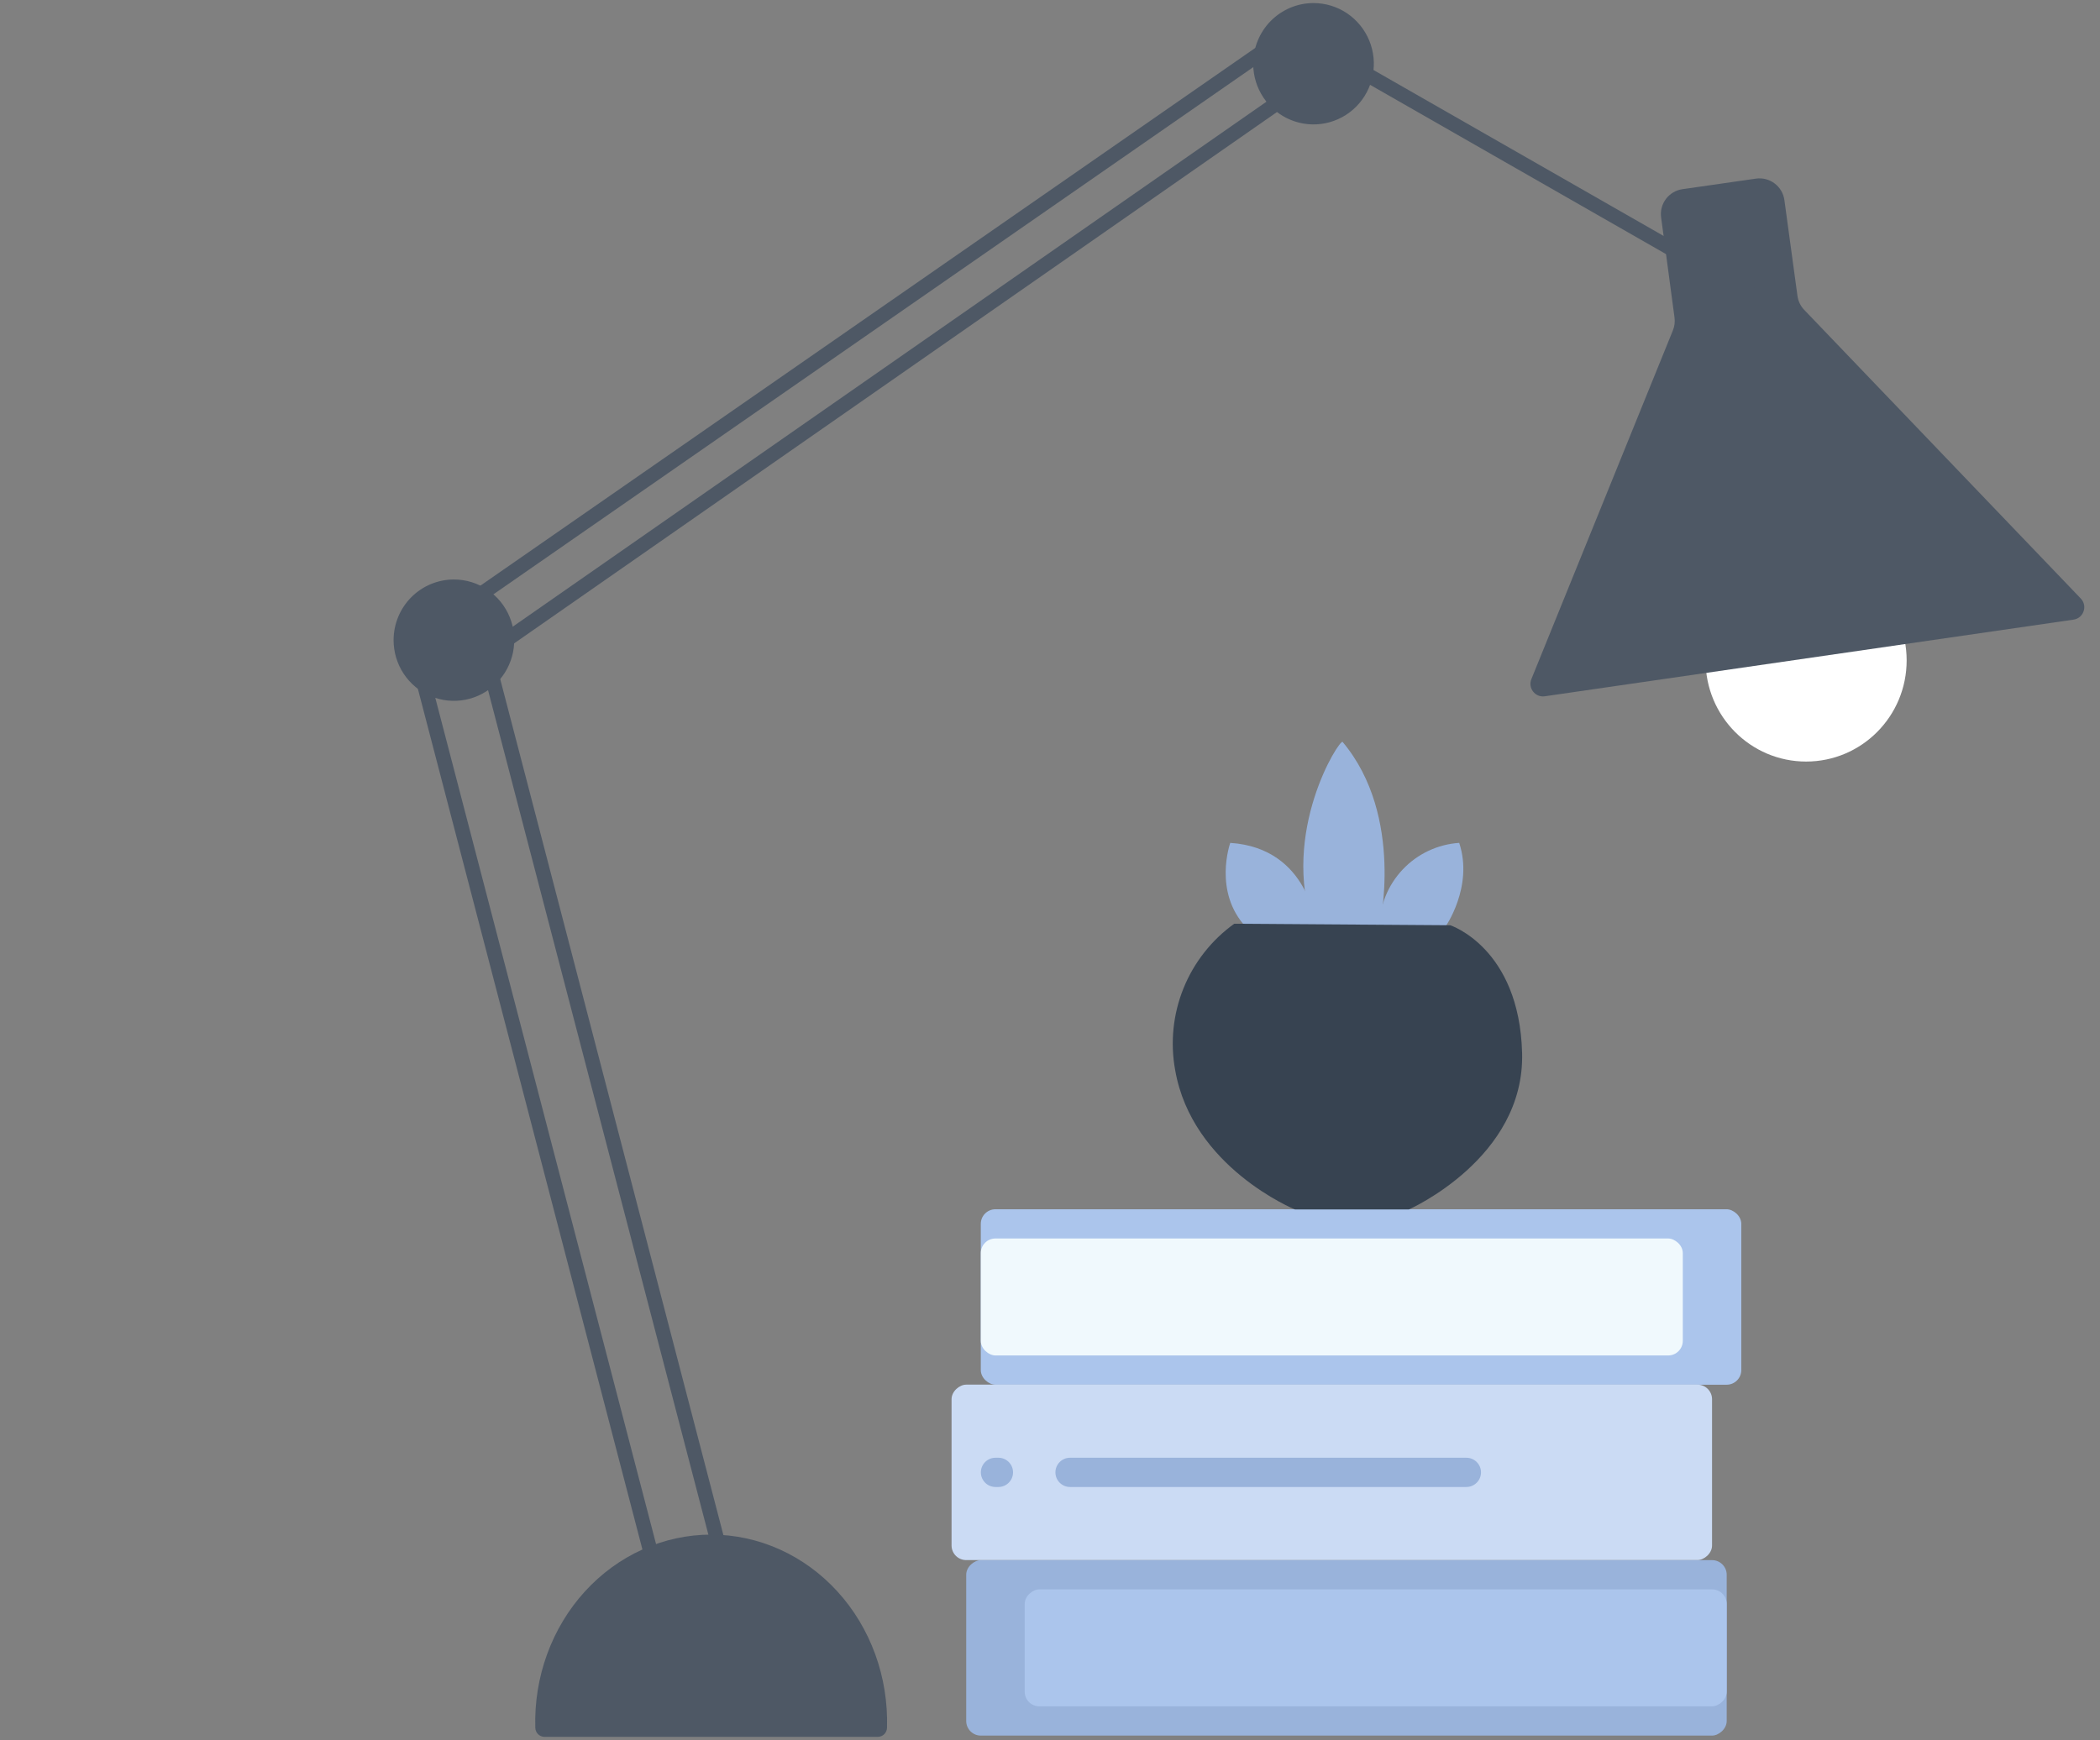 <svg width="257" height="213" viewBox="0 0 257 213" fill="none" xmlns="http://www.w3.org/2000/svg">
<rect x="0" y="0" width="257" height="213" fill="#808080" stroke="none"/>
<ellipse cx="221.034" cy="80.845" rx="12.304" ry="12.38" fill="white"/>
<path d="M205.9 23.159C204.23 23.399 203.065 24.939 203.289 26.611L204.93 38.878C205.001 39.408 204.932 39.947 204.731 40.442L187.411 83.135C186.964 84.235 187.881 85.405 189.056 85.235L253.758 75.853C254.996 75.674 255.513 74.17 254.648 73.267L220.802 37.932C220.352 37.463 220.063 36.864 219.975 36.22L218.376 24.495C218.145 22.804 216.58 21.624 214.89 21.867L205.9 23.159Z" fill="#4E5865"/>
<path d="M66.65 212.619C66.02 212.619 65.51 212.109 65.51 211.479C65.422 208.412 65.915 205.357 66.957 202.495C67.999 199.634 69.57 197.024 71.577 194.822C73.585 192.619 75.987 190.868 78.641 189.672C81.296 188.476 84.149 187.859 87.032 187.859C89.915 187.859 92.768 188.476 95.423 189.672C98.077 190.868 100.479 192.619 102.487 194.822C104.494 197.024 106.065 199.634 107.107 202.495C108.15 205.357 108.641 208.412 108.554 211.479C108.554 212.109 108.044 212.619 107.414 212.619H66.65Z" fill="#4E5865"/>
<path d="M87.772 189.434C87.579 189.431 87.392 189.365 87.24 189.246C87.088 189.126 86.979 188.96 86.929 188.772L57.353 75.383C57.324 75.269 57.317 75.15 57.333 75.033C57.349 74.917 57.387 74.804 57.446 74.702C57.505 74.601 57.584 74.511 57.677 74.44C57.771 74.369 57.877 74.317 57.99 74.287C58.104 74.257 58.222 74.25 58.338 74.266C58.454 74.282 58.566 74.321 58.667 74.381C58.768 74.44 58.857 74.519 58.928 74.613C58.998 74.707 59.05 74.814 59.08 74.928L88.635 188.317C88.692 188.547 88.657 188.791 88.538 188.995C88.419 189.2 88.225 189.35 87.998 189.413L87.772 189.434Z" fill="#4E5865"/>
<path d="M79.959 192.242C79.766 192.24 79.58 192.174 79.427 192.054C79.275 191.935 79.166 191.768 79.117 191.581L49.541 78.192C49.511 78.078 49.504 77.959 49.52 77.842C49.536 77.725 49.575 77.613 49.634 77.511C49.693 77.409 49.772 77.32 49.865 77.249C49.958 77.178 50.065 77.126 50.178 77.096C50.291 77.066 50.409 77.059 50.526 77.075C50.642 77.091 50.753 77.13 50.855 77.189C50.956 77.249 51.044 77.328 51.115 77.422C51.186 77.516 51.238 77.623 51.267 77.737L80.823 191.064C80.879 191.294 80.845 191.537 80.725 191.742C80.606 191.947 80.413 192.096 80.186 192.16L79.959 192.242Z" fill="#4E5865"/>
<path d="M48.168 78.338C48.163 79.808 48.591 81.247 49.399 82.472C50.207 83.697 51.358 84.654 52.706 85.22C54.055 85.787 55.54 85.938 56.974 85.654C58.408 85.371 59.726 84.665 60.761 83.627C61.796 82.59 62.502 81.266 62.789 79.825C63.076 78.383 62.931 76.888 62.373 75.529C61.815 74.17 60.869 73.009 59.655 72.191C58.44 71.374 57.012 70.938 55.55 70.938C53.597 70.938 51.724 71.716 50.34 73.103C48.956 74.491 48.175 76.373 48.168 78.338Z" fill="#4E5865"/>
<path d="M54.249 77.013L53.242 75.544L158.022 2.812L219.332 37.886L218.448 39.437L158.125 4.922L54.249 77.013Z" fill="#4E5865"/>
<path d="M162.013 7.557L58.836 79.441L59.842 80.904L163.019 9.019L162.013 7.557Z" fill="#4E5865"/>
<path d="M153.367 7.833C153.373 9.301 153.811 10.734 154.626 11.952C155.441 13.169 156.596 14.117 157.945 14.674C159.295 15.232 160.778 15.374 162.208 15.085C163.638 14.794 164.951 14.085 165.98 13.045C167.01 12.005 167.71 10.681 167.992 9.241C168.275 7.801 168.127 6.309 167.567 4.953C167.007 3.598 166.061 2.44 164.848 1.625C163.635 0.81 162.208 0.375 160.75 0.375C159.778 0.375 158.815 0.568 157.918 0.943C157.02 1.319 156.205 1.868 155.519 2.561C154.833 3.254 154.29 4.077 153.921 4.982C153.551 5.886 153.363 6.855 153.367 7.833Z" fill="#4E5865"/>
<rect x="211.316" y="190.984" width="21.478" height="93.07" rx="1.79" transform="rotate(90 211.316 190.984)" fill="#99B3DB"/>
<rect x="211.316" y="194.562" width="14.319" height="85.911" rx="1.79" transform="rotate(90 211.316 194.562)" fill="#ABC5EC"/>
<rect width="21.478" height="93.07" rx="1.79" transform="matrix(4.37114e-08 1 1 -4.37114e-08 120.031 148.031)" fill="#ABC5EC"/>
<rect width="14.319" height="85.911" rx="1.79" transform="matrix(4.37114e-08 1 1 -4.37114e-08 120.031 151.609)" fill="#F0F9FD"/>
<rect x="209.523" y="169.5" width="21.478" height="93.07" rx="1.79" transform="rotate(90 209.523 169.5)" fill="#CBDBF4"/>
<path fill-rule="evenodd" clip-rule="evenodd" d="M181.246 180.239C181.246 181.228 180.445 182.029 179.456 182.029L130.952 182.029C129.964 182.029 129.163 181.228 129.163 180.239C129.163 179.251 129.964 178.449 130.952 178.449L179.456 178.449C180.445 178.449 181.246 179.251 181.246 180.239Z" fill="#99B3DB"/>
<path fill-rule="evenodd" clip-rule="evenodd" d="M123.977 180.239C123.977 181.228 123.175 182.029 122.187 182.029L121.829 182.029C120.84 182.029 120.039 181.228 120.039 180.239C120.039 179.251 120.84 178.449 121.829 178.449L122.187 178.449C123.175 178.449 123.977 179.251 123.977 180.239Z" fill="#99B3DB"/>
<path d="M150.561 103.18C150.561 103.18 148.414 109.181 152.521 113.527H161.066C161.066 113.527 160.311 103.829 150.561 103.18Z" fill="#99B3DB"/>
<path d="M164.312 90.824C163.954 90.4 156.641 101.846 160.748 113.531H168.803C168.803 113.531 171.956 99.939 164.312 90.824Z" fill="#99B3DB"/>
<path d="M178.578 103.18C175.945 103.356 173.475 104.52 171.663 106.438C169.85 108.356 168.828 110.888 168.801 113.527H176.842C176.842 113.527 180.366 108.572 178.578 103.18Z" fill="#99B3DB"/>
<path d="M151.05 113.078C148.272 115.072 146.118 117.814 144.837 120.985C143.557 124.156 143.203 127.626 143.817 130.99C145.884 142.913 158.469 148.053 158.469 148.053H172.42C172.42 148.053 186.622 141.787 186.277 128.896C185.933 116.006 177.481 113.264 177.481 113.264L151.05 113.078Z" fill="#374351"/>
</svg>
